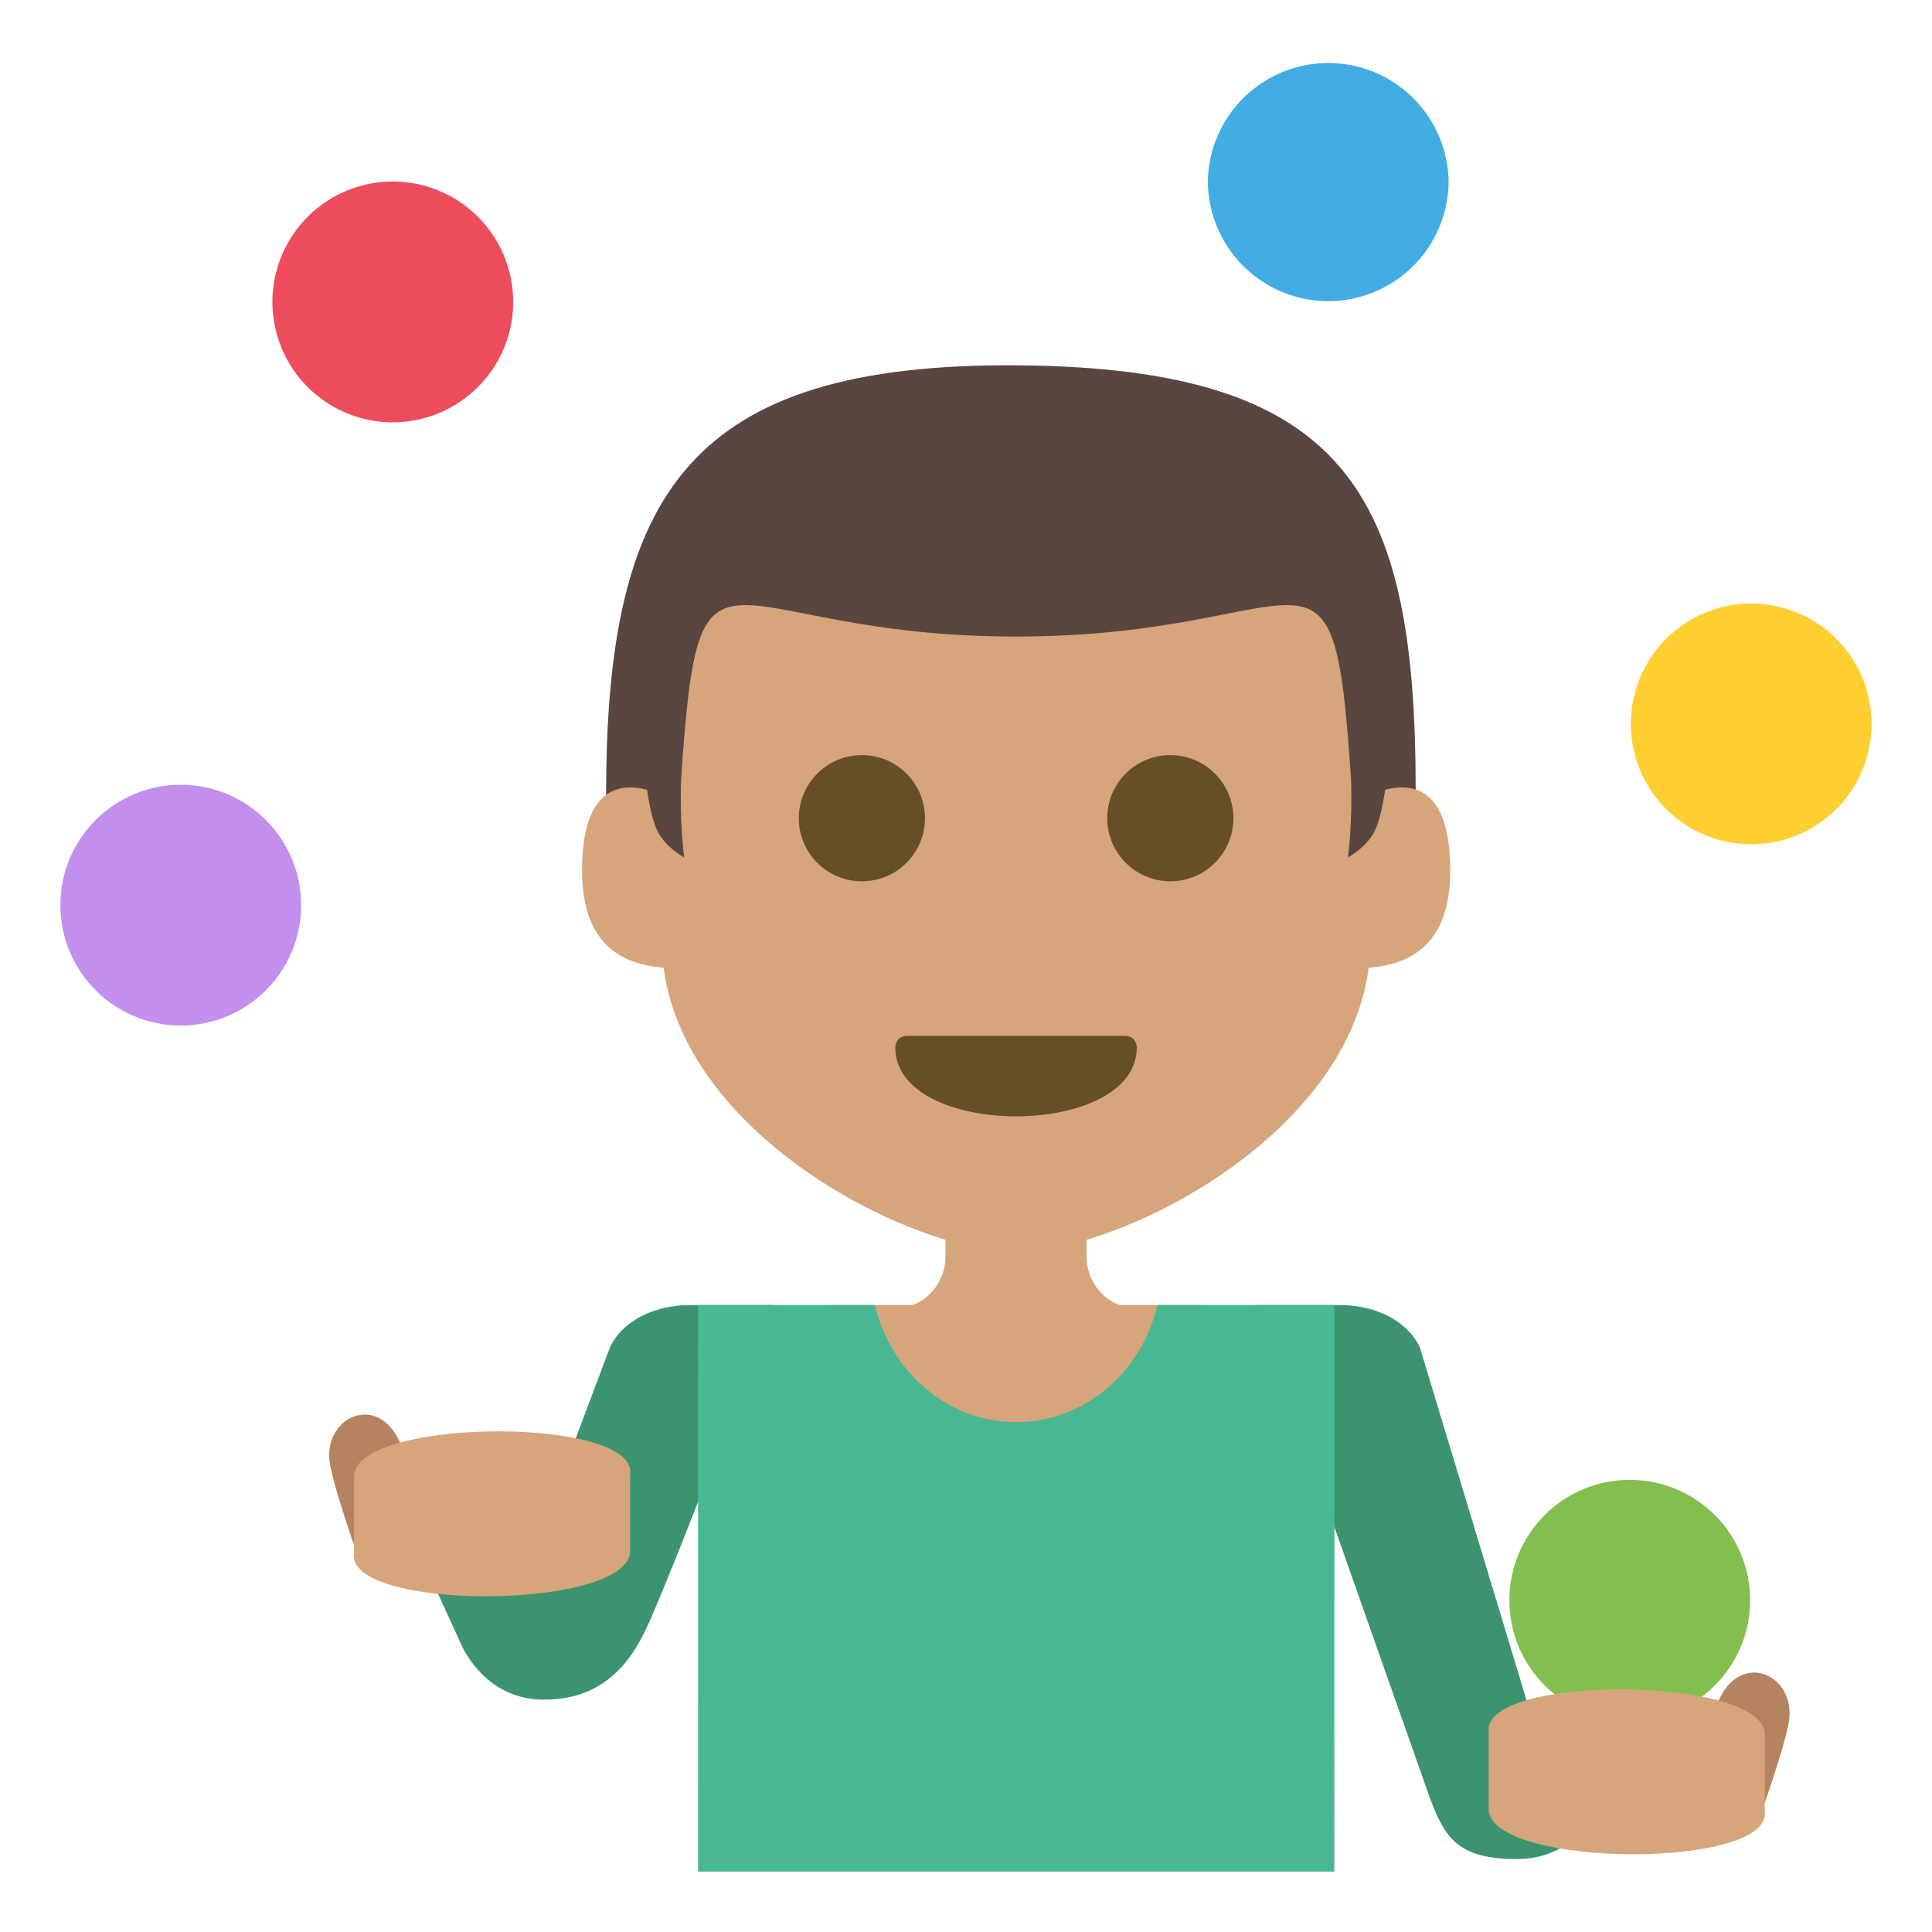 <svg xmlns="http://www.w3.org/2000/svg" width="64" height="64" viewBox="0 0 64 64"><path fill="#42ADE2" d="M47.988 5.987a3.991 3.991 0 0 1-3.99 3.989 3.992 3.992 0 0 1-3.986-3.989 3.989 3.989 0 0 1 7.976 0z"/><circle fill="#C28FEF" cx="5.988" cy="29.984" r="3.988"/><path fill="#ED4C5C" d="M17 10.002a3.991 3.991 0 0 1-3.988 3.988 3.99 3.99 0 0 1-3.988-3.988 3.99 3.99 0 0 1 3.988-3.989A3.991 3.991 0 0 1 17 10.002z"/><path fill="#FFCE31" d="M62 23.98a3.991 3.991 0 0 1-3.988 3.989 3.99 3.99 0 0 1-3.988-3.989 3.991 3.991 0 0 1 3.988-3.988A3.993 3.993 0 0 1 62 23.98z"/><circle fill="#83BF4F" cx="53.988" cy="53.01" r="3.988"/><path fill="#B58360" d="M57.029 56.138l-1.277 2.555 2.535 1.527s.848-2.379.975-3.206c.224-1.454-1.428-2.297-2.233-.876z"/><path fill="#3B946F" d="M18.033 56.303c2.197 0 3.033-1.584 3.473-2.571 1.143-2.578 4.119-10.5 4.119-10.5h-2.734c-1.471 0-2.383.71-2.691 1.416l-2.752 7.313h-3.32l1.205 2.631c.327.619 1.122 1.711 2.7 1.711zM50.26 61.583c-2.197 0-2.488-.848-3.121-2.67l-.002-.004-5.525-15.678h2.736c1.469 0 2.381.71 2.691 1.416l3.807 12.594h3.32l-1.203 2.63c-.328.621-1.125 1.712-2.703 1.712z"/><path fill="#B58360" d="M13.156 47.59l1.279 2.559-2.537 1.526s-.846-2.378-.973-3.208c-.224-1.452 1.429-2.296 2.231-.877z"/><path fill="#D6A57C" d="M11.727 51.454v-2.615c.275-1.898 9.428-1.898 9.146 0v2.615c-.281 1.9-9.422 1.902-9.146 0zM58.461 59.999v-2.614c-.277-1.899-9.43-1.899-9.146 0v2.614c.281 1.899 9.421 1.902 9.146 0zM35.992 41.602v-1.729h-4.67v1.729c0 .955-.73 1.725-1.627 1.725h7.928c-.896-.001-1.631-.77-1.631-1.725z"/><path fill="#D6A57C" d="M27.505 43.231h12.316v7.063H27.505z"/><path fill="#47B892" d="M44.205 43.231h-5.863c-.523 2.227-2.418 3.88-4.68 3.88-2.258 0-4.156-1.653-4.68-3.88h-5.855L23.123 62h21.078l.004-18.769z"/><g><path fill="#594640" d="M20.078 26.327l1.4 2.561h24.355l1.063-2.733c0-9.801-2.279-13.951-13.123-14.053C22.818 12 20.078 16.351 20.078 26.327z"/><path fill="#D6A57C" d="M45.887 26.162c-.088.564-.205 1.098-.363 1.398-.289.538-.873.844-.873.844s.158-1.094.102-2.624c-.609-9.033-1.137-4.693-11.094-4.693-9.951 0-10.482-4.337-11.094 4.681-.059 1.539.102 2.637.102 2.637s-.588-.306-.873-.844c-.16-.301-.277-.834-.359-1.398-.943-.248-2.154-.039-2.154 2.671 0 1.688.619 3.071 2.703 3.222.732 5.648 8.289 9.418 11.676 9.418s10.945-3.77 11.68-9.418c2.084-.15 2.701-1.534 2.701-3.222-.002-2.711-1.217-2.92-2.154-2.672z"/><g><circle fill="#664E27" cx="28.551" cy="27.104" r="2.09"/><circle fill="#664E27" cx="38.768" cy="27.104" r="2.09"/></g></g><path fill="#664E27" d="M37.658 34.695c0 1.523-2 2.285-4 2.285s-4-.762-4-2.285c0 0 0-.381.4-.381h7.199c.401 0 .401.381.401.381z"/></svg>
